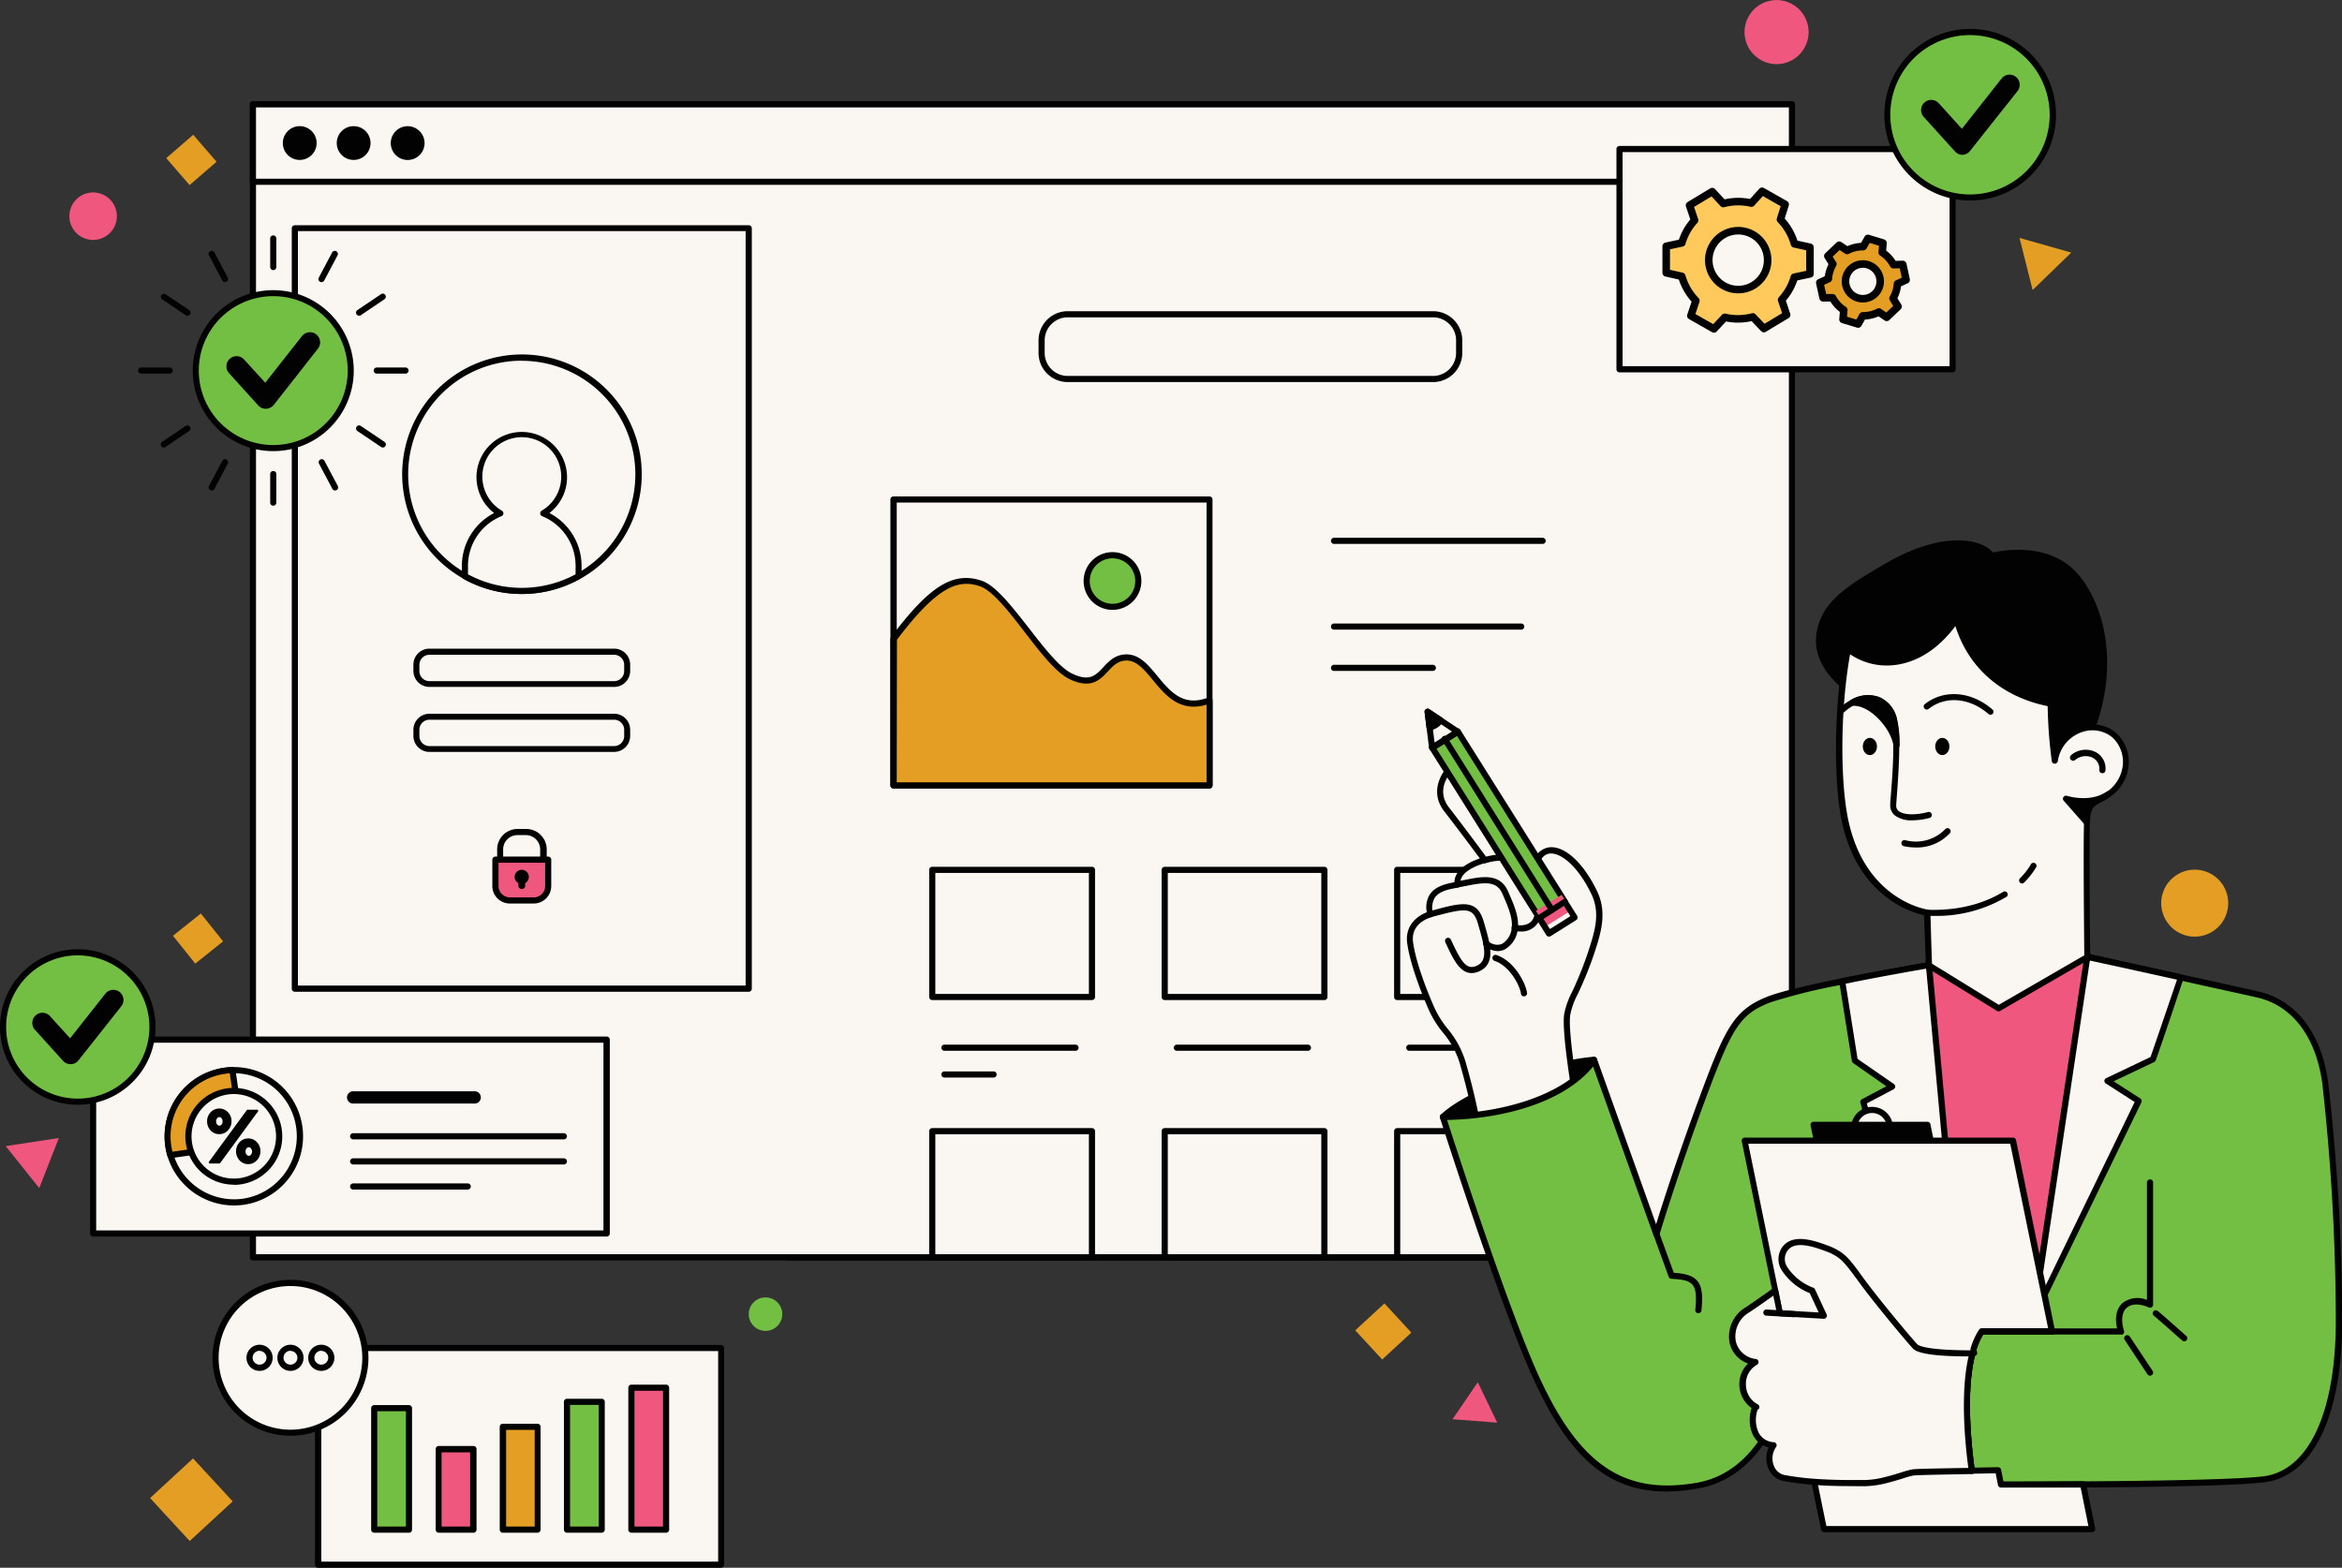 <svg id="Layer_1" data-name="Layer 1" xmlns="http://www.w3.org/2000/svg" viewBox="0 0 465.56 311.69"><rect x="0" y="0" width="465.56" height="311.69" fill="#333333" stroke="none"/><defs><style>.cls-1{fill:#73bf44;}.cls-2{fill:#f0577f;}.cls-3,.cls-7{fill:#e59e24;}.cls-4{fill:#faf7f2;}.cls-5{fill:#020202;}.cls-6{fill:#ffc95c;}.cls-6,.cls-7{stroke:#020202;stroke-linecap:round;stroke-linejoin:round;stroke-width:1.5px;}</style></defs><path class="cls-1" d="M158.83,262.74a3.33,3.33,0,1,0,.17,4.71A3.32,3.32,0,0,0,158.83,262.74Z" transform="translate(-4.39 -3.91)"/><path class="cls-2" d="M18.18,46.88a4.72,4.72,0,1,0,4.72-4.71A4.72,4.72,0,0,0,18.18,46.88Z" transform="translate(-4.39 -3.91)"/><circle class="cls-2" cx="357.55" cy="10.28" r="6.37" transform="translate(2.81 78.51) rotate(-13.28)"/><rect class="cls-3" x="275.46" y="264.68" width="7.89" height="7.89" transform="translate(266.98 652.22) rotate(-132.69)"/><rect class="cls-3" x="40.21" y="186.97" width="7.09" height="7.09" transform="translate(-113.79 65.14) rotate(-38.65)"/><rect class="cls-3" x="38.89" y="32.16" width="7.09" height="7.09" transform="translate(93.5 31.01) rotate(139.11)"/><rect class="cls-3" x="36.62" y="296.24" width="11.62" height="11.62" transform="translate(274.03 491.41) rotate(137.31)"/><circle class="cls-3" cx="440.67" cy="183.48" r="6.66" transform="translate(-41.02 185.68) rotate(-23.34)"/><polygon class="cls-2" points="297.62 282.84 293.77 274.81 288.74 282.16 297.62 282.84"/><polygon class="cls-3" points="411.74 50.22 401.45 47.3 404.06 57.66 411.74 50.22"/><polygon class="cls-2" points="7.8 236.21 11.7 226.25 1.13 227.86 7.8 236.21"/><rect class="cls-4" x="156.57" y="45.39" width="191.3" height="204.58"/><path class="cls-5" d="M352.27,254.49H161a.61.61,0,0,1-.61-.61V49.3a.62.62,0,0,1,.61-.61H352.27a.62.62,0,0,1,.61.61V253.88A.61.61,0,0,1,352.27,254.49Zm-190.7-1.22H351.66V49.91H161.57Z" transform="translate(-4.39 -3.91)"/><rect class="cls-4" x="50.28" y="20.74" width="305.92" height="229.23"/><path class="cls-5" d="M360.6,254.49H54.67a.61.61,0,0,1-.61-.61V24.65a.61.61,0,0,1,.61-.61H360.6a.61.61,0,0,1,.61.61V253.88A.61.61,0,0,1,360.6,254.49ZM55.28,253.27H360v-228H55.28Z" transform="translate(-4.39 -3.91)"/><path class="cls-5" d="M291.22,226c4.21-4.16,18.84-10.33,30-11.32,0,0,.51,6.1-11.07,11.77S291.22,226,291.22,226Z" transform="translate(-4.39 -3.91)"/><path class="cls-5" d="M300.52,229.46a16,16,0,0,1-9.69-3,.63.63,0,0,1-.22-.45.61.61,0,0,1,.18-.46C295.2,221.18,310.1,215,321.22,214a.63.63,0,0,1,.44.14.6.6,0,0,1,.22.42c0,.26.41,6.58-11.41,12.37A22.59,22.59,0,0,1,300.52,229.46Zm-8.33-3.55c1.9,1.25,8.34,4.57,17.74,0,8.86-4.34,10.41-8.9,10.68-10.55C310.24,216.43,296.92,221.83,292.19,225.91Z" transform="translate(-4.39 -3.91)"/><path class="cls-5" d="M221.46,202.74H189.71a.61.61,0,0,1-.61-.61V176.85a.61.61,0,0,1,.61-.61h31.75a.61.61,0,0,1,.61.61v25.28A.61.61,0,0,1,221.46,202.74Zm-31.14-1.22h30.53V177.46H190.32Z" transform="translate(-4.39 -3.91)"/><path class="cls-5" d="M218.19,212.82H192.13a.61.61,0,0,1-.61-.61.61.61,0,0,1,.61-.61h26.06a.62.62,0,0,1,.61.61A.61.61,0,0,1,218.19,212.82Z" transform="translate(-4.39 -3.91)"/><path class="cls-5" d="M201.9,218.14h-9.77a.61.61,0,1,1,0-1.22h9.77a.61.61,0,1,1,0,1.22Z" transform="translate(-4.39 -3.91)"/><path class="cls-5" d="M267.66,202.74H235.92a.61.61,0,0,1-.61-.61V176.85a.61.61,0,0,1,.61-.61h31.74a.61.61,0,0,1,.61.61v25.28A.61.61,0,0,1,267.66,202.74Zm-31.13-1.22h30.52V177.46H236.53Z" transform="translate(-4.39 -3.91)"/><path class="cls-5" d="M264.39,212.82H238.33a.61.61,0,0,1-.61-.61.62.62,0,0,1,.61-.61h26.06a.61.61,0,0,1,.61.61A.61.61,0,0,1,264.39,212.82Z" transform="translate(-4.39 -3.91)"/><path class="cls-5" d="M313.87,202.74H282.13a.61.61,0,0,1-.61-.61V176.85a.61.61,0,0,1,.61-.61h31.74a.61.61,0,0,1,.61.61v25.28A.61.61,0,0,1,313.87,202.74Zm-31.13-1.22h30.52V177.46H282.74Z" transform="translate(-4.39 -3.91)"/><path class="cls-5" d="M310.6,212.82H284.54a.61.61,0,0,1-.61-.61.61.61,0,0,1,.61-.61H310.6a.61.61,0,0,1,.61.61A.61.61,0,0,1,310.6,212.82Z" transform="translate(-4.39 -3.91)"/><rect class="cls-4" x="185.32" y="224.89" width="31.74" height="25.09"/><path class="cls-5" d="M221.46,254.49H189.71a.61.61,0,0,1-.61-.61V228.8a.61.61,0,0,1,.61-.61h31.75a.61.61,0,0,1,.61.61v25.08A.61.61,0,0,1,221.46,254.49Zm-31.14-1.22h30.53V229.41H190.32Z" transform="translate(-4.39 -3.91)"/><rect class="cls-4" x="231.53" y="224.89" width="31.74" height="25.09"/><path class="cls-5" d="M267.66,254.49H235.92a.61.61,0,0,1-.61-.61V228.8a.61.61,0,0,1,.61-.61h31.74a.61.61,0,0,1,.61.61v25.08A.61.61,0,0,1,267.66,254.49Zm-31.13-1.22h30.52V229.41H236.53Z" transform="translate(-4.39 -3.91)"/><rect class="cls-4" x="277.74" y="224.89" width="31.74" height="25.09"/><path class="cls-5" d="M313.87,254.49H282.13a.61.61,0,0,1-.61-.61V228.8a.61.61,0,0,1,.61-.61h31.74a.61.61,0,0,1,.61.61v25.08A.61.61,0,0,1,313.87,254.49Zm-31.13-1.22h30.52V229.41H282.74Z" transform="translate(-4.39 -3.91)"/><path class="cls-4" d="M293.47,155.82s-5.12,4.31-1.51,9,7.61,10.1,7.61,10.1-5.94,1.43-5.41,4.89c-2.38.44-6.55,1-5.43,5.88-2.28.7-4.44,2.57-4,5.7.6,4.28,2.94,10.08,4.22,13,2,4.6,4.37,5.11,6.18,10.68a141.88,141.88,0,0,1,3.46,15l19.13-7.73s-2.33-13.55-1.73-16.87,2.26-4.44,5.21-13.7c1.3-4.09,1.67-7.25.08-10.52-4.32-8.88-10.44-10.77-11.69-5.05Z" transform="translate(-4.39 -3.91)"/><path class="cls-5" d="M298.59,230.67a.59.59,0,0,1-.29-.07.62.62,0,0,1-.31-.43,141.42,141.42,0,0,0-3.44-14.95,17.48,17.48,0,0,0-3.3-6,19.85,19.85,0,0,1-2.86-4.59c-1.07-2.44-3.62-8.61-4.26-13.15-.47-3.29,1.62-5.32,3.9-6.2a4.8,4.8,0,0,1,.58-3.53c1.1-1.67,3.31-2.15,4.9-2.44.05-2.73,3.42-4.19,5.05-4.73-1.19-1.62-4.27-5.75-7.08-9.38-3.14-4.06-.33-8.2,1.6-9.82a.57.57,0,0,1,.45-.14.61.61,0,0,1,.42.23l15.39,19.45a3.72,3.72,0,0,1,3-2.55c3.05-.35,6.76,3,9.49,8.63,1.73,3.55,1.23,6.95-.05,11A72.72,72.72,0,0,1,318,201.6a15.14,15.14,0,0,0-1.45,4c-.58,3.17,1.71,16.53,1.73,16.66a.61.61,0,0,1-.37.67l-19.13,7.73A.59.59,0,0,1,298.59,230.67Zm-5.18-73.95c-1.1,1.14-3.58,4.32-1,7.7,3.58,4.62,7.57,10.05,7.61,10.11a.61.61,0,0,1-.35.95s-5.38,1.34-4.95,4.21a.61.61,0,0,1-.5.69l-.25.05c-1.48.26-3.5.63-4.39,2a4,4,0,0,0-.3,3.13.61.61,0,0,1-.41.72c-1,.3-4.07,1.54-3.57,5,.61,4.39,3.12,10.44,4.17,12.83a19,19,0,0,0,2.7,4.34,18.57,18.57,0,0,1,3.5,6.39,137,137,0,0,1,3.35,14.38L317,222c-.42-2.49-2.21-13.54-1.65-16.59a16.59,16.59,0,0,1,1.54-4.28,70.92,70.92,0,0,0,3.69-9.5c1.22-3.85,1.67-6.88.11-10.07-2.82-5.8-6.25-8.19-8.25-7.95-1.43.17-2,1.59-2.3,2.76a.59.59,0,0,1-.45.46.61.61,0,0,1-.62-.22Z" transform="translate(-4.39 -3.91)"/><path class="cls-5" d="M306.63,189.1a7.3,7.3,0,0,1-1.25-.12.61.61,0,0,1-.5-.7.63.63,0,0,1,.71-.5c1.65.28,2.81-.07,3.45-1,1.27-2,.32-6.39-1.35-8.87-1.84-2.76-4.22-3.47-7.95-2.4a.61.61,0,1,1-.34-1.17c2.65-.76,6.5-1.29,9.31,2.89,1.65,2.46,3.09,7.52,1.35,10.21A3.81,3.81,0,0,1,306.63,189.1Z" transform="translate(-4.39 -3.91)"/><path class="cls-5" d="M302.12,193a4.49,4.49,0,0,1-2.64-1,.61.61,0,0,1,.72-1,2.7,2.7,0,0,0,2.71.6,4.08,4.08,0,0,0,2-3.34c.23-1.89-.89-4.43-1.62-6.1l-.23-.53c-1.12-2.6-3.44-2.34-7.13-1.61-.55.11-1.1.22-1.64.31a.6.6,0,0,1-.71-.5.62.62,0,0,1,.5-.7c.54-.09,1.07-.2,1.61-.3,3.24-.65,6.9-1.38,8.49,2.31l.23.53c.79,1.8,2,4.52,1.71,6.73a5.23,5.23,0,0,1-2.69,4.32A3.42,3.42,0,0,1,302.12,193Z" transform="translate(-4.39 -3.91)"/><path class="cls-5" d="M307.34,202a.6.6,0,0,1-.6-.53c-.26-1.75-2.29-5.54-5.26-6.53a.61.61,0,0,1,.39-1.16c3.48,1.16,5.77,5.45,6.08,7.52a.61.61,0,0,1-.52.69Z" transform="translate(-4.39 -3.91)"/><path class="cls-5" d="M296.92,197.37c-2.4,0-3.78-3-5.22-6.15a.61.61,0,1,1,1.11-.51c2.1,4.58,3.11,6,5,5.26,2.38-.93,1.78-3.63.51-7.95l-.16-.56c-1-3.32-2.52-3-8.92-1.3l-.32.09a.61.61,0,0,1-.75-.43.61.61,0,0,1,.43-.75l.32-.09c6-1.64,9.07-2.46,10.41,2.14l.16.55c1.16,4,2.36,8-1.24,9.43A3.56,3.56,0,0,1,296.92,197.37Z" transform="translate(-4.39 -3.91)"/><path class="cls-1" d="M401,274.42l-40.44,0s-2.59,22.05-18.85,24.83c-15.4,2.63-24.29-4.19-32.43-22.49-6.68-15-18.1-50.83-18.1-50.83,9.39,0,23.79-2.63,30-11.32l12.37,34.6s3.5-11.65,8.89-26.25,7-17.87,13.54-20.42c2.7-1,8.56-2.37,14.51-3.57,8.53-1.73,17.26-3.2,17.26-3.2l12.54,74.61Z" transform="translate(-4.39 -3.91)"/><path class="cls-5" d="M335.7,300.45c-11.79,0-19.66-7-26.94-23.41-6.61-14.85-18-50.53-18.12-50.88a.6.6,0,0,1,.09-.55.58.58,0,0,1,.49-.25c10,0,23.71-3,29.56-11.07a.59.59,0,0,1,.58-.24.62.62,0,0,1,.49.39l11.75,32.87c1.18-3.8,4.23-13.34,8.36-24.52,5.27-14.24,6.94-18.08,13.89-20.78,2.37-.91,7.29-2.12,14.61-3.6,8.44-1.71,17.19-3.19,17.28-3.21a.64.64,0,0,1,.46.11.58.58,0,0,1,.24.4l13.2,78.61a.6.6,0,0,1-.6.71l-39.91,0c-.55,3.45-4.2,22.24-19.27,24.82A36.71,36.71,0,0,1,335.7,300.45Zm-43.65-73.88c1.72,5.35,11.79,36.41,17.82,50,8.21,18.44,17.12,24.64,31.78,22.14C357.26,296,360,274.61,360,274.39a.62.62,0,0,1,.61-.54l39.72,0-.55-3.29-12.43-74c-2.12.36-9.49,1.65-16.64,3.1a113,113,0,0,0-14.41,3.54c-6.23,2.42-7.7,5.25-13.19,20.06-5.32,14.42-8.84,26.1-8.87,26.21a.62.62,0,0,1-.57.44.63.63,0,0,1-.59-.41l-12-33.54C314.84,223.5,302.28,226.39,292.05,226.57Z" transform="translate(-4.39 -3.91)"/><path class="cls-4" d="M400.38,270.42,387.84,270,374.77,223l5.75-3-7.43-5.19L370.58,199c8.53-1.73,17.26-3.2,17.26-3.2Z" transform="translate(-4.39 -3.91)"/><path class="cls-5" d="M400.38,271h0l-12.53-.46a.61.61,0,0,1-.56-.45l-13.08-46.93a.62.62,0,0,1,.3-.71l4.87-2.57-6.61-4.62a.56.56,0,0,1-.25-.4L370,199.1a.61.61,0,0,1,.48-.69c8.44-1.71,17.19-3.19,17.28-3.21a.64.64,0,0,1,.46.11.58.58,0,0,1,.24.4L401,270.32a.64.64,0,0,1-.15.51A.59.59,0,0,1,400.38,271Zm-12.07-1.66,11.34.42-12.31-73.28c-2.06.36-9.1,1.58-16.06,3l2.37,14.95,7.22,5a.61.61,0,0,1,.26.54.62.62,0,0,1-.32.5l-5.32,2.81Z" transform="translate(-4.39 -3.91)"/><circle class="cls-4" cx="372.15" cy="224.22" r="3.55"/><path class="cls-5" d="M376.54,232.29a4.16,4.16,0,1,1,4.16-4.16A4.17,4.17,0,0,1,376.54,232.29Zm0-7.1a2.94,2.94,0,1,0,2.94,2.94A2.94,2.94,0,0,0,376.54,225.19Z" transform="translate(-4.39 -3.91)"/><path class="cls-5" d="M403.31,304.77H380.68l-1.35-6.64-9.12-44.63-4.65-22.81-.65-3.15h22.62l.65,3.15,8.49,41.54.14.73h-.34c-2,7.37-.83,18.32-.13,23.38l5.24-.09.57,2.84Z" transform="translate(-4.39 -3.91)"/><path class="cls-5" d="M403.31,305.38H380.68a.59.59,0,0,1-.59-.49l-15.78-77.23a.59.59,0,0,1,.13-.51.6.6,0,0,1,.47-.22h22.62a.61.61,0,0,1,.6.48l9.28,45.43a.62.62,0,0,1-.13.51.63.63,0,0,1-.33.2c-1.74,7.11-.7,17.46-.08,22.17l4.43-.08h.28a.61.61,0,0,1,.6.49l1.73,8.52a.6.6,0,0,1-.6.73Zm-22.13-1.22h21.39l-1.49-7.3-4.73.09a.61.61,0,0,1-.62-.53c-.78-5.67-1.8-16.29.15-23.62a.58.58,0,0,1,.21-.32l0-.13-9-44.2H365.66Z" transform="translate(-4.39 -3.91)"/><path class="cls-5" d="M370.65,139.94s-5.53-4.21-4.55-10.09c1-6.07,5.9-9,13.75-13.57,9.65-5.55,17.73-5.35,20.53-1.9,0,0,8.33-2.2,14.34,2s11.73,18.33,4.56,34.76l-4.2,8Z" transform="translate(-4.39 -3.91)"/><path class="cls-5" d="M415.08,159.68a.69.69,0,0,1-.24-.05L370.41,140.5a.42.42,0,0,1-.13-.07c-.23-.18-5.81-4.51-4.78-10.68s5.77-9.23,14.05-14c9.88-5.69,17.95-5.34,21.05-2,1.73-.39,9-1.68,14.47,2.14,6.27,4.35,12.13,18.64,4.77,35.5l-4.21,8A.62.62,0,0,1,415.08,159.68ZM371,139.42l43.84,18.87,3.93-7.48c6.76-15.49,1.81-29.69-4.36-34-5.72-4-13.76-1.89-13.84-1.87a.6.6,0,0,1-.63-.21c-2.5-3.08-10.27-3.41-19.76,2-7.95,4.58-12.5,7.45-13.45,13.14C365.85,135.08,370.41,139,371,139.42Z" transform="translate(-4.39 -3.91)"/><path class="cls-1" d="M469.34,266c.08,17.58-4.94,30.78-15,32s-57.6,1.05-57.6,1.05-4-22.19,1.55-30.45h14.08l-2.63-5.07-1.58-3-5.83-11.2,4.06-13.21,12.92-42,18.59,4.08c6.42,1.41,12.67,2.79,15.31,3.39,6.4,1.46,12.07,7,13.45,17.83A425.27,425.27,0,0,1,469.34,266Z" transform="translate(-4.39 -3.91)"/><path class="cls-5" d="M402.76,299.7h-6a.6.6,0,0,1-.6-.5c-.16-.91-3.95-22.53,1.64-30.9a.6.6,0,0,1,.51-.27h13.08l-9.58-18.4a.61.61,0,0,1,0-.46l17-55.19a.62.62,0,0,1,.71-.42L438,197.63c6.2,1.37,12.61,2.78,15.32,3.4,7.57,1.72,12.64,8.4,13.92,18.34A430.65,430.65,0,0,1,470,266h0c.09,19.23-5.72,31.42-15.52,32.61C446.49,299.6,415.91,299.7,402.76,299.7Zm-5.49-1.22c5.18,0,47.68.07,57-1.05,9.13-1.11,14.53-12.85,14.45-31.4h0a430.81,430.81,0,0,0-2.66-46.51c-1.21-9.39-5.94-15.7-13-17.3-2.7-.62-9.11-2-15.31-3.39-7.82-1.73-15.9-3.5-18-4L403,249.28l9.92,19.07a.57.57,0,0,1,0,.59.59.59,0,0,1-.52.3H398.63C394,276.71,396.74,295.19,397.27,298.48Z" transform="translate(-4.39 -3.91)"/><path class="cls-4" d="M432.36,214.5l-9.06,4.31,6.22,4-19.77,40.75L408.57,266l-.4-5.44-1.77-24.41,12.92-42,18.59,4.08C435.7,204.82,432.36,214.5,432.36,214.5Z" transform="translate(-4.39 -3.91)"/><path class="cls-5" d="M408.57,266.59h-.12A.61.61,0,0,1,408,266l-2.16-29.85a.55.55,0,0,1,0-.22l12.92-42a.62.62,0,0,1,.71-.42L438,197.63a.61.61,0,0,1,.4.3.6.6,0,0,1,.05.49C436.3,205,433,214.6,432.93,214.7a.59.59,0,0,1-.31.35l-8.07,3.84,5.3,3.41a.61.61,0,0,1,.22.78l-21,43.17A.6.6,0,0,1,408.57,266.59ZM407,236.2l2,27.48.19-.39L428.74,223,423,219.32a.61.61,0,0,1-.28-.55.6.6,0,0,1,.35-.51l8.82-4.2c.52-1.49,3.27-9.49,5.26-15.38-7.61-1.68-15.3-3.36-17.38-3.81Zm25.34-21.7h0Z" transform="translate(-4.39 -3.91)"/><polygon class="cls-2" points="414.92 190.24 404.17 262.07 389.92 262.07 383.45 191.9 414.92 190.24"/><path class="cls-5" d="M408.56,266.59H394.31a.62.62,0,0,1-.61-.56l-6.47-70.17a.62.62,0,0,1,.15-.45.56.56,0,0,1,.43-.21l31.48-1.66a.56.56,0,0,1,.48.2.6.6,0,0,1,.15.5l-10.75,71.83A.61.61,0,0,1,408.56,266.59Zm-13.69-1.22H408L418.6,194.8l-30.09,1.58Z" transform="translate(-4.39 -3.91)"/><path class="cls-4" d="M420.29,307.92H367L365,298.51,358.18,265l-.92-4.51-6.08-29.82h53.33l7.75,37.94h-14a13.39,13.39,0,0,0-1.63,3.6l.14.73h-.34c-2,7.37-.83,18.32-.13,23.38l5.24-.09.57,2.84c4,0,9.9,0,16.32,0Z" transform="translate(-4.39 -3.91)"/><path class="cls-5" d="M420.29,308.53H367a.61.61,0,0,1-.6-.49l-15.77-77.23a.6.6,0,0,1,.6-.73h53.33a.59.59,0,0,1,.59.48l7.76,37.94a.59.59,0,0,1-.13.51.61.61,0,0,1-.47.23H398.63a13.13,13.13,0,0,0-1.33,3l.11.57a.62.62,0,0,1-.13.51.63.63,0,0,1-.33.2c-1.74,7.11-.7,17.46-.08,22.17l4.43-.08h.28a.61.61,0,0,1,.6.49l.47,2.35c4,0,9.66,0,15.82-.05h0a.62.62,0,0,1,.6.49l1.82,8.88a.61.61,0,0,1-.6.73Zm-52.84-1.22h52.09L418,299.66c-6.23,0-11.91,0-15.83,0a.61.61,0,0,1-.6-.48l-.47-2.36-4.73.09a.61.61,0,0,1-.62-.53c-.78-5.67-1.8-16.29.15-23.62a.58.58,0,0,1,.21-.32l0-.13a.57.57,0,0,1,0-.29,14,14,0,0,1,1.7-3.77.6.6,0,0,1,.51-.27h13.21L404,231.3H351.92Z" transform="translate(-4.39 -3.91)"/><path class="cls-4" d="M396.34,296.34c-4.9.08-10.85.19-11.61.28s-3,.91-5.4,1.51a18.19,18.19,0,0,1-4.32.63c-2.49,0-6.09,0-10-.25a57.36,57.36,0,0,1-5.87-.73c-3.28-.59-3.68-4.72-2.22-6.53-5.46-.59-4.14-7.47-3.5-7.59a5.12,5.12,0,0,1-.16-8.91c-5-.73-6.52-7.05-1.53-10.4,2.51-1.68,5.51-3.84,5.51-3.84l.92,4.51,8.72.51-2.32-5c-1.61-.41-7.14-3.86-5.86-7.38s5.69-2.17,8.66-1a10.2,10.2,0,0,1,2.83,1.44c1.09.82,2,2.05,3.83,4.48,3,4.17,9.3,11.71,11,13.56,1.15,1.26,7.54,1.43,11.45,1.42C394.51,280.33,395.64,291.28,396.34,296.34Z" transform="translate(-4.39 -3.91)"/><path class="cls-5" d="M373.28,299.37c-2.3,0-5.22,0-8.3-.25a57.83,57.83,0,0,1-5.93-.74,4.09,4.09,0,0,1-3.2-2.71,5.4,5.4,0,0,1,.11-4c-2.28-.59-3.63-2.43-3.74-5.16a7.76,7.76,0,0,1,.36-2.66,5.8,5.8,0,0,1-2.43-4.59,5.58,5.58,0,0,1,1.73-4.26,5.7,5.7,0,0,1-3.67-4.12,6.75,6.75,0,0,1,3.2-7.06c2.47-1.65,5.47-3.81,5.5-3.83a.61.61,0,0,1,.95.38l.83,4.05,7.23.42L364.14,261a11.88,11.88,0,0,1-5.65-4.68,4.08,4.08,0,0,1-.34-3.41,3.74,3.74,0,0,1,2-2.26c2.07-.95,4.93-.1,7.46.85a11.39,11.39,0,0,1,3,1.54c1.13.85,2.07,2,3.94,4.6,3,4.17,9.32,11.72,10.94,13.5.55.61,3.73,1.25,11,1.23h0a.62.62,0,0,1,.59.77c-2,7.38-.74,18.64-.12,23.13a.63.63,0,0,1-.14.48.61.61,0,0,1-.45.22c-7.1.12-11,.21-11.54.28a16.13,16.13,0,0,0-2.13.58c-.9.28-2,.62-3.2.92a19,19,0,0,1-4.47.64h-1.73Zm-19.51-15.19a6.27,6.27,0,0,0,.1,4.31,3.57,3.57,0,0,0,3.14,2.15.61.61,0,0,1,.41,1,3.93,3.93,0,0,0-.43,3.61,2.9,2.9,0,0,0,2.28,1.94,55,55,0,0,0,5.8.72c3.47.26,6.75.26,9.14.25h.8a17.58,17.58,0,0,0,4.17-.61c1.14-.28,2.2-.61,3.14-.9a17.58,17.58,0,0,1,2.35-.63c.59-.07,4.08-.16,11-.27-.74-5.6-1.57-15.18.05-22.17-9.68,0-10.76-1.23-11.12-1.62-1.64-1.8-8-9.41-11-13.61-1.8-2.44-2.69-3.59-3.71-4.35a9.79,9.79,0,0,0-2.68-1.37c-2.15-.81-4.84-1.64-6.51-.88a2.62,2.62,0,0,0-1.36,1.56,2.9,2.9,0,0,0,.28,2.42,10.64,10.64,0,0,0,5.16,4.17.6.6,0,0,1,.4.33l2.32,5a.61.61,0,0,1-.05.6.63.63,0,0,1-.54.27l-8.71-.51a.59.59,0,0,1-.56-.49l-.74-3.59c-1.06.75-3,2.15-4.76,3.3a5.52,5.52,0,0,0-2.69,5.78,4.6,4.6,0,0,0,4,3.51.62.62,0,0,1,.22,1.14,4.29,4.29,0,0,0-2.21,4,4.45,4.45,0,0,0,2.34,3.87.6.6,0,0,1,.33.63A.59.59,0,0,1,353.77,284.18Z" transform="translate(-4.39 -3.91)"/><path class="cls-4" d="M419.32,194.15c-.07-6.88-.21-21.59-.07-26.7a15.09,15.09,0,0,1,.1-1.7c.35-1.91,1.24-2.35,2.66-3.05a9.91,9.91,0,0,0,1.46-.88,7.53,7.53,0,0,0,1.29-11.71c-3.53-3.28-10.78-1.63-11.95,5a97.47,97.47,0,0,1-.84-11.33c-9.69-1.81-16.39-7.92-18.68-16.8-6.78,9.93-16,10.33-21.57,6-.11.46-.2.93-.29,1.42-1.8,10.33-2.06,25.82,0,33.9,3.89,15.52,16,17.09,16,17.09s.27,6.15.41,10.48l13.87,8.55Z" transform="translate(-4.39 -3.91)"/><path class="cls-5" d="M401.71,205a.62.62,0,0,1-.32-.09l-13.87-8.55a.61.61,0,0,1-.29-.49c-.12-3.61-.32-8.47-.38-10-2.4-.53-12.56-3.53-16.05-17.45-2.16-8.63-1.67-24.45,0-34.16.09-.5.19-1,.3-1.45a.62.62,0,0,1,.39-.44.6.6,0,0,1,.58.1,11.75,11.75,0,0,0,9.17,2.39c3-.46,7.46-2.26,11.52-8.21a.62.62,0,0,1,.61-.25.6.6,0,0,1,.48.44c2.23,8.65,8.87,14.61,18.21,16.36a.6.6,0,0,1,.49.57c.17,4.09.36,6.82.52,8.57a8,8,0,0,1,4.68-4,7.45,7.45,0,0,1,7.39,1.37,7.87,7.87,0,0,1,2.41,6.27,8.5,8.5,0,0,1-3.76,6.39,9.94,9.94,0,0,1-1.55.93c-1.35.67-2,1-2.32,2.61a13.82,13.82,0,0,0-.09,1.6c-.14,5.21,0,20.26.07,26.68a.63.63,0,0,1-.31.54L402,204.88A.54.54,0,0,1,401.71,205Zm-13.27-9.5,13.28,8.18,17-9.84c-.06-6.62-.2-21.24-.06-26.37a15.42,15.42,0,0,1,.11-1.79c.4-2.21,1.54-2.78,3-3.49a9.37,9.37,0,0,0,1.37-.82,7.31,7.31,0,0,0,3.25-5.48,6.67,6.67,0,0,0-2-5.3,6.25,6.25,0,0,0-6.18-1.11,7.15,7.15,0,0,0-4.75,5.76.62.62,0,0,1-.6.5h0a.6.6,0,0,1-.6-.5,94.17,94.17,0,0,1-.82-10.94c-9.13-1.85-15.74-7.6-18.34-15.92-4.1,5.49-8.53,7.22-11.59,7.68a13,13,0,0,1-9.34-2.07l-.09.48c-1.92,11-1.94,26.09,0,33.65,3.74,14.95,15.41,16.62,15.52,16.63a.6.6,0,0,1,.53.58S388.29,191.15,388.44,195.46Z" transform="translate(-4.39 -3.91)"/><rect class="cls-4" x="58.61" y="45.39" width="90.23" height="151.16"/><path class="cls-5" d="M153.23,201.08H63a.61.61,0,0,1-.61-.61V49.3a.61.61,0,0,1,.61-.61h90.23a.61.61,0,0,1,.61.61V200.47A.61.61,0,0,1,153.23,201.08Zm-89.62-1.22h89v-150h-89Z" transform="translate(-4.39 -3.91)"/><rect class="cls-4" x="207.05" y="62.48" width="83.01" height="12.87" rx="6.37"/><path class="cls-5" d="M289.27,79.87H216.63a5.79,5.79,0,0,1-5.79-5.79v-2.5a5.8,5.8,0,0,1,5.79-5.8h72.64a5.8,5.8,0,0,1,5.8,5.8v2.5A5.8,5.8,0,0,1,289.27,79.87ZM216.63,67a4.58,4.58,0,0,0-4.57,4.58v2.5a4.58,4.58,0,0,0,4.57,4.57h72.64a4.58,4.58,0,0,0,4.57-4.57v-2.5A4.58,4.58,0,0,0,289.27,67Z" transform="translate(-4.39 -3.91)"/><rect class="cls-4" x="18.5" y="206.69" width="102.06" height="38.54"/><path class="cls-5" d="M125,249.75H22.9a.61.61,0,0,1-.61-.61V210.6a.61.61,0,0,1,.61-.61H125a.61.61,0,0,1,.61.61v38.54A.61.61,0,0,1,125,249.75ZM23.51,248.53H124.35V211.21H23.51Z" transform="translate(-4.39 -3.91)"/><circle class="cls-1" cx="15.46" cy="204.18" r="14.85"/><path class="cls-5" d="M19.85,223.55a15.46,15.46,0,1,1,15.46-15.46A15.48,15.48,0,0,1,19.85,223.55Zm0-29.7a14.24,14.24,0,1,0,14.24,14.24A14.26,14.26,0,0,0,19.85,193.85Z" transform="translate(-4.39 -3.91)"/><circle class="cls-1" cx="58.71" cy="77.58" r="15.41" transform="translate(-31.67 119.2) rotate(-80.78)"/><path class="cls-5" d="M58.71,93.6a16,16,0,1,1,16-16A16,16,0,0,1,58.71,93.6Zm0-30.81a14.8,14.8,0,1,0,14.8,14.79A14.8,14.8,0,0,0,58.71,62.79Z" transform="translate(-4.39 -3.91)"/><rect class="cls-4" x="50.28" y="20.74" width="305.92" height="15.4"/><path class="cls-5" d="M360.6,40.66H54.67a.62.62,0,0,1-.61-.61V24.65a.61.61,0,0,1,.61-.61H360.6a.61.61,0,0,1,.61.61v15.4A.62.62,0,0,1,360.6,40.66ZM55.28,39.44H360V25.26H55.28Z" transform="translate(-4.39 -3.91)"/><rect class="cls-4" x="321.94" y="29.63" width="66.21" height="43.78"/><path class="cls-5" d="M392.54,77.94H326.33a.61.61,0,0,1-.61-.61V33.54a.61.61,0,0,1,.61-.61h66.21a.61.61,0,0,1,.61.61V77.33A.61.61,0,0,1,392.54,77.94Zm-65.6-1.23h65V34.15h-65Z" transform="translate(-4.39 -3.91)"/><circle class="cls-1" cx="396.04" cy="26.72" r="16.44" transform="translate(92.71 283.96) rotate(-45)"/><path class="cls-5" d="M396,43.78A17.06,17.06,0,1,1,413.1,26.72,17.07,17.07,0,0,1,396,43.78Zm0-32.89a15.84,15.84,0,1,0,15.84,15.83A15.85,15.85,0,0,0,396,10.89Z" transform="translate(-4.39 -3.91)"/><rect class="cls-4" x="63.25" y="268" width="80.12" height="43.07"/><path class="cls-5" d="M147.76,315.6H67.65A.61.61,0,0,1,67,315V271.91a.61.61,0,0,1,.61-.61h80.11a.61.61,0,0,1,.61.61V315A.61.61,0,0,1,147.76,315.6Zm-79.5-1.22h78.89V272.52H68.26Z" transform="translate(-4.39 -3.91)"/><circle class="cls-4" cx="62.13" cy="273.87" r="14.89" transform="translate(-222.54 287.42) rotate(-80.78)"/><path class="cls-5" d="M62.13,289.36a15.5,15.5,0,1,1,15.5-15.49A15.51,15.51,0,0,1,62.13,289.36Zm0-29.77a14.28,14.28,0,1,0,14.28,14.28A14.29,14.29,0,0,0,62.13,259.59Z" transform="translate(-4.39 -3.91)"/><rect class="cls-4" x="177.65" y="99.31" width="62.8" height="56.83"/><path class="cls-5" d="M244.85,160.67H182a.62.62,0,0,1-.61-.61V103.22a.61.61,0,0,1,.61-.61h62.81a.61.61,0,0,1,.61.61v56.84A.62.62,0,0,1,244.85,160.67Zm-62.2-1.22h61.59V103.83H182.65Z" transform="translate(-4.39 -3.91)"/><path class="cls-1" d="M230.67,119.43a5.13,5.13,0,1,1-5.13-5.13A5.13,5.13,0,0,1,230.67,119.43Z" transform="translate(-4.39 -3.91)"/><path class="cls-5" d="M225.54,125.16a5.74,5.74,0,1,1,5.74-5.73A5.74,5.74,0,0,1,225.54,125.16Zm0-10.25a4.52,4.52,0,1,0,4.52,4.52A4.52,4.52,0,0,0,225.54,114.91Z" transform="translate(-4.39 -3.91)"/><path class="cls-3" d="M244.85,143.18v16.88H182V130.93c7.76-10.31,12.16-12.71,17.3-11s12.65,16,18,18.52c6.39,3,6.26-3.5,10.72-3.79C234,134.29,235.54,146.81,244.85,143.18Z" transform="translate(-4.39 -3.91)"/><path class="cls-5" d="M244.85,160.67H182a.62.62,0,0,1-.61-.61V130.93a.59.59,0,0,1,.13-.36c7.64-10.16,12.34-13.1,18-11.21,2.81.94,6,5.1,9.46,9.5,3,3.88,6.13,7.88,8.6,9,3.41,1.61,4.61.33,6.13-1.3,1.06-1.13,2.25-2.41,4.29-2.54,2.78-.18,4.6,2,6.52,4.36,2.49,3,5.06,6.15,10.09,4.19a.62.62,0,0,1,.83.57v16.88A.62.62,0,0,1,244.85,160.67Zm-62.2-1.22h61.59V144c-5.32,1.62-8.26-1.95-10.64-4.85-1.79-2.17-3.35-4.06-5.5-3.91-1.55.1-2.49,1.1-3.48,2.16-1.55,1.66-3.32,3.55-7.54,1.57-2.74-1.29-5.8-5.23-9-9.4s-6.43-8.27-8.89-9.1c-4.28-1.43-8.36-.14-16.5,10.63Z" transform="translate(-4.39 -3.91)"/><path class="cls-4" d="M52.72,242.83a13.15,13.15,0,1,1-3.71-26,14.22,14.22,0,0,1,1.58-.13,13.15,13.15,0,0,1,2.13,26.16Z" transform="translate(-4.39 -3.91)"/><path class="cls-5" d="M50.89,243.57a13.84,13.84,0,0,1-13.22-9.83,14.53,14.53,0,0,1-.43-2A13.79,13.79,0,0,1,48.92,216.2a13.44,13.44,0,0,1,1.66-.14,13.76,13.76,0,0,1,2.23,27.38h0A14,14,0,0,1,50.89,243.57Zm0-26.29h-.26a11,11,0,0,0-1.51.13,12.55,12.55,0,0,0-10.65,14.18,13.39,13.39,0,0,0,.39,1.8,12.61,12.61,0,0,0,13.79,8.84h0a12.54,12.54,0,0,0-1.76-24.95Z" transform="translate(-4.39 -3.91)"/><path class="cls-3" d="M52.71,231.51l-14.45,2.05A13.16,13.16,0,0,1,49,216.8a14.22,14.22,0,0,1,1.58-.13Z" transform="translate(-4.39 -3.91)"/><path class="cls-5" d="M38.26,234.17a.61.61,0,0,1-.59-.43,14.53,14.53,0,0,1-.43-2A13.79,13.79,0,0,1,48.92,216.2a13.44,13.44,0,0,1,1.66-.14.63.63,0,0,1,.62.52l2.11,14.84a.64.64,0,0,1-.11.45.62.62,0,0,1-.41.24l-14.45,2.06ZM50.07,217.3c-.33,0-.65.06-1,.11a12.55,12.55,0,0,0-10.65,14.18,10.91,10.91,0,0,0,.26,1.29L52,231Z" transform="translate(-4.39 -3.91)"/><path class="cls-4" d="M43.25,225a9,9,0,1,0,12.43-2.8A9,9,0,0,0,43.25,225Z" transform="translate(-4.39 -3.91)"/><path class="cls-5" d="M50.84,239.44a9.62,9.62,0,0,1-8.11-14.77h0A9.62,9.62,0,0,1,59,235a9.67,9.67,0,0,1-8.15,4.48Zm-7.07-14.11a8.4,8.4,0,1,0,11.58-2.61,8.4,8.4,0,0,0-11.58,2.61Z" transform="translate(-4.39 -3.91)"/><path class="cls-5" d="M49.53,225.18a2.47,2.47,0,0,1,0,3.31,2.18,2.18,0,0,1-3.17,0,2.36,2.36,0,0,1-.63-1.65,2.42,2.42,0,0,1,.64-1.67,2.09,2.09,0,0,1,1.59-.69A2.05,2.05,0,0,1,49.53,225.18Zm6-.44L48,235h-1.9l7.53-10.28Zm-7,2.86a1.19,1.19,0,0,0,.23-.74,1.11,1.11,0,0,0-.25-.74.77.77,0,0,0-.61-.3.71.71,0,0,0-.59.3,1.15,1.15,0,0,0-.24.74,1.09,1.09,0,0,0,.25.74.78.78,0,0,0,.61.31A.75.75,0,0,0,48.55,227.6Zm6.82,3.53a2.37,2.37,0,0,1,.63,1.66,2.33,2.33,0,0,1-.64,1.66,2.05,2.05,0,0,1-1.58.69,2.1,2.1,0,0,1-1.59-.68,2.49,2.49,0,0,1,0-3.32,2.18,2.18,0,0,1,3.17,0Zm-1,2.46a1.15,1.15,0,0,0,.24-.74,1.13,1.13,0,0,0-.25-.75.77.77,0,0,0-.61-.3.74.74,0,0,0-.6.3,1.24,1.24,0,0,0-.23.75,1.11,1.11,0,0,0,.25.74.77.77,0,0,0,.61.3A.71.71,0,0,0,54.41,233.59Z" transform="translate(-4.39 -3.91)"/><path class="cls-5" d="M53.77,235.35A2.31,2.31,0,0,1,52,234.6a2.71,2.71,0,0,1,0-3.6,2.29,2.29,0,0,1,1.74-.75,2.26,2.26,0,0,1,1.73.75h0a2.52,2.52,0,0,1,.69,1.79,2.57,2.57,0,0,1-.7,1.8A2.29,2.29,0,0,1,53.77,235.35Zm0-4.7a1.87,1.87,0,0,0-1.44.63,2.16,2.16,0,0,0-.59,1.52,2.14,2.14,0,0,0,.58,1.52,2,2,0,0,0,2.87,0,2.11,2.11,0,0,0,.59-1.52,2.14,2.14,0,0,0-.58-1.52h0A1.86,1.86,0,0,0,53.79,230.65ZM48,235.23h-1.9a.21.21,0,0,1-.18-.11.2.2,0,0,1,0-.22l7.53-10.28a.19.19,0,0,1,.16-.08h1.9a.21.21,0,0,1,.18.11.2.2,0,0,1,0,.21l-7.53,10.28A.19.19,0,0,1,48,235.23Zm-1.5-.41h1.39L55.12,225h-1.4Zm7.33-.73a1,1,0,0,1-.77-.37,1.36,1.36,0,0,1-.29-.87A1.41,1.41,0,0,1,53,232a1,1,0,0,1,1.53,0,1.39,1.39,0,0,1,.29.88,1.41,1.41,0,0,1-.27.87A.94.94,0,0,1,53.82,234.09Zm0-2.08a.53.53,0,0,0-.44.22,1,1,0,0,0-.19.62.89.89,0,0,0,.21.61.53.53,0,0,0,.88,0,1,1,0,0,0,0-1.23A.56.56,0,0,0,53.79,232Zm-5.85-2.62a2.28,2.28,0,0,1-1.74-.75,2.58,2.58,0,0,1-.68-1.79,2.55,2.55,0,0,1,.69-1.8,2.37,2.37,0,0,1,3.47,0h0a2.52,2.52,0,0,1,.69,1.79,2.57,2.57,0,0,1-.7,1.8A2.28,2.28,0,0,1,47.94,229.39Zm0-4.69a1.86,1.86,0,0,0-1.44.62,2.18,2.18,0,0,0-.58,1.53,2.11,2.11,0,0,0,.57,1.51,1.86,1.86,0,0,0,1.44.62,1.84,1.84,0,0,0,1.43-.62,2.14,2.14,0,0,0,.59-1.53,2.11,2.11,0,0,0-.58-1.51A1.83,1.83,0,0,0,48,224.7Zm0,3.41a1,1,0,0,1-.77-.38,1.47,1.47,0,0,1,0-1.74,1,1,0,0,1,1.52,0,1.37,1.37,0,0,1,.3.87,1.41,1.41,0,0,1-.28.87h0A.93.93,0,0,1,48,228.11Zm0-2.09a.5.5,0,0,0-.43.22,1,1,0,0,0-.2.62.89.89,0,0,0,.21.61.54.54,0,0,0,.89,0h0a1,1,0,0,0,.19-.62.89.89,0,0,0-.21-.61A.53.53,0,0,0,47.92,226Zm.63,1.58Z" transform="translate(-4.39 -3.91)"/><path class="cls-4" d="M103.68,165.42h.08a4.25,4.25,0,0,1,4.25,4.25V175a0,0,0,0,1,0,0H99.43a0,0,0,0,1,0,0v-5.3A4.25,4.25,0,0,1,103.68,165.42Z"/><path class="cls-5" d="M112.41,179.49h-8.58a.61.61,0,0,1-.61-.61v-6.1a4.06,4.06,0,0,1,4.06-4.06H109a4.07,4.07,0,0,1,4.07,4.06v6.1A.62.62,0,0,1,112.41,179.49Zm-8-1.22h7.36v-5.49a2.85,2.85,0,0,0-2.85-2.84h-1.67a2.84,2.84,0,0,0-2.84,2.84Z" transform="translate(-4.39 -3.91)"/><path class="cls-2" d="M98.48,170.91H109a0,0,0,0,1,0,0v4.58a3.53,3.53,0,0,1-3.53,3.53H102a3.53,3.53,0,0,1-3.53-3.53v-4.58A0,0,0,0,1,98.48,170.91Z"/><path class="cls-5" d="M110.49,183.54h-4.74a3.48,3.48,0,0,1-3.49-3.48v-5.24a.62.62,0,0,1,.61-.61h10.49a.61.61,0,0,1,.61.61v5.24A3.48,3.48,0,0,1,110.49,183.54Zm-7-8.11v4.63a2.27,2.27,0,0,0,2.27,2.26h4.74a2.26,2.26,0,0,0,2.26-2.26v-4.63Z" transform="translate(-4.39 -3.91)"/><path class="cls-5" d="M109.52,178.26a1.41,1.41,0,1,0-2.08,1.23v.58a.68.68,0,0,0,1.35,0v-.58A1.41,1.41,0,0,0,109.52,178.26Z" transform="translate(-4.39 -3.91)"/><path class="cls-5" d="M18.42,215.48a2,2,0,0,1-1.5-.66l-5.59-6.18a2,2,0,1,1,3-2.71l4,4.41,7-8.87a2,2,0,1,1,3.17,2.5L20,214.71a2,2,0,0,1-1.51.77Z" transform="translate(-4.39 -3.91)"/><path class="cls-5" d="M57.22,85.18a2,2,0,0,1-1.5-.67l-5.8-6.41a2,2,0,1,1,3-2.71L57.12,80l7.3-9.27a2,2,0,1,1,3.17,2.5L58.81,84.41a2.08,2.08,0,0,1-1.52.77Z" transform="translate(-4.39 -3.91)"/><path class="cls-5" d="M394.45,34.7A2,2,0,0,1,393,34l-6.2-6.85a2,2,0,0,1,3-2.71l4.59,5.08,7.89-10a2,2,0,0,1,3.17,2.5L396,33.92a2,2,0,0,1-1.52.77Z" transform="translate(-4.39 -3.91)"/><path class="cls-6" d="M361.11,52.39a11.48,11.48,0,0,0-2.79-4.84l.94-3-4.59-2.61-2.12,2.35a11.61,11.61,0,0,0-5.59.09L344.76,42l-4.51,2.72,1,3a11.09,11.09,0,0,0-1.53,2.1,11.23,11.23,0,0,0-1,2.38l-3.11.67,0,5.28,3.1.7a11.44,11.44,0,0,0,2.8,4.84l-1,3,4.59,2.61L347.25,67a11.57,11.57,0,0,0,5.58-.08l2.2,2.31,4.52-2.72-1-3a11.54,11.54,0,0,0,1.53-2.1,11.31,11.31,0,0,0,1-2.39l3.11-.66,0-5.29ZM355,58.54a5.85,5.85,0,1,1-2.19-8A5.85,5.85,0,0,1,355,58.54Z" transform="translate(-4.39 -3.91)"/><path class="cls-7" d="M380.78,56.53a6.76,6.76,0,0,0-2.23-2.44l.16-1.86-3-.92-.93,1.63a6.85,6.85,0,0,0-3.21.77L370,52.66l-2.26,2.15,1,1.6a6.83,6.83,0,0,0-.61,1.41,6.1,6.1,0,0,0-.28,1.5l-1.71.79.66,3h1.88a6.68,6.68,0,0,0,2.23,2.44l-.15,1.87,3,.91.92-1.63a6.93,6.93,0,0,0,3.21-.76L379.44,67l2.26-2.15-1-1.61a7.15,7.15,0,0,0,.61-1.41,6.7,6.7,0,0,0,.28-1.5l1.71-.78-.66-3.06ZM378,60.86a3.45,3.45,0,1,1-2.29-4.31A3.45,3.45,0,0,1,378,60.86Z" transform="translate(-4.39 -3.91)"/><circle class="cls-4" cx="51.6" cy="269.96" r="1.98"/><path class="cls-5" d="M56,276.46a2.6,2.6,0,1,1,2.59-2.59A2.6,2.6,0,0,1,56,276.46Zm0-4a1.38,1.38,0,1,0,1.37,1.38A1.38,1.38,0,0,0,56,272.49Z" transform="translate(-4.39 -3.91)"/><circle class="cls-4" cx="57.74" cy="269.96" r="1.98"/><path class="cls-5" d="M62.13,276.46a2.6,2.6,0,1,1,2.6-2.59A2.59,2.59,0,0,1,62.13,276.46Zm0-4a1.38,1.38,0,1,0,1.38,1.38A1.37,1.37,0,0,0,62.13,272.49Z" transform="translate(-4.39 -3.91)"/><circle class="cls-4" cx="63.88" cy="269.96" r="1.98"/><path class="cls-5" d="M68.27,276.46a2.6,2.6,0,1,1,2.59-2.59A2.6,2.6,0,0,1,68.27,276.46Zm0-4a1.38,1.38,0,1,0,1.37,1.38A1.37,1.37,0,0,0,68.27,272.49Z" transform="translate(-4.39 -3.91)"/><rect class="cls-1" x="74.38" y="279.96" width="6.91" height="24.15"/><path class="cls-5" d="M85.69,308.63H78.78a.61.61,0,0,1-.61-.61V283.87a.61.61,0,0,1,.61-.61h6.91a.62.62,0,0,1,.61.61V308A.61.61,0,0,1,85.69,308.63Zm-6.3-1.22h5.69V284.48H79.39Z" transform="translate(-4.39 -3.91)"/><rect class="cls-2" x="87.16" y="288.13" width="6.91" height="15.98"/><path class="cls-5" d="M98.46,308.63h-6.9A.61.61,0,0,1,91,308V292a.61.61,0,0,1,.61-.61h6.9a.61.61,0,0,1,.61.61v16A.61.61,0,0,1,98.46,308.63Zm-6.29-1.22h5.68V292.66H92.17Z" transform="translate(-4.39 -3.91)"/><rect class="cls-3" x="99.94" y="283.67" width="6.91" height="20.44"/><path class="cls-5" d="M111.24,308.63h-6.9a.61.61,0,0,1-.61-.61V287.58a.61.61,0,0,1,.61-.61h6.9a.61.61,0,0,1,.61.61V308A.61.61,0,0,1,111.24,308.63ZM105,307.41h5.68V288.19H105Z" transform="translate(-4.39 -3.91)"/><rect class="cls-1" x="112.72" y="278.7" width="6.91" height="25.41"/><path class="cls-5" d="M124,308.63h-6.9a.61.61,0,0,1-.61-.61V282.61a.61.61,0,0,1,.61-.61H124a.61.61,0,0,1,.61.61V308A.61.61,0,0,1,124,308.63Zm-6.29-1.22h5.68V283.22h-5.68Z" transform="translate(-4.39 -3.91)"/><rect class="cls-2" x="125.5" y="275.9" width="6.91" height="28.21"/><path class="cls-5" d="M136.8,308.63h-6.9a.61.61,0,0,1-.61-.61V279.81a.61.61,0,0,1,.61-.61h6.9a.61.61,0,0,1,.61.61V308A.61.61,0,0,1,136.8,308.63Zm-6.29-1.22h5.68v-27h-5.68Z" transform="translate(-4.39 -3.91)"/><path class="cls-5" d="M98.75,223.31H74.59a1.22,1.22,0,0,1,0-2.44H98.75a1.22,1.22,0,1,1,0,2.44Z" transform="translate(-4.39 -3.91)"/><path class="cls-5" d="M116.48,230.43H74.59a.61.61,0,0,1-.61-.61.61.61,0,0,1,.61-.61h41.89a.61.61,0,0,1,.61.61A.62.62,0,0,1,116.48,230.43Z" transform="translate(-4.39 -3.91)"/><path class="cls-5" d="M116.48,235.42H74.59a.61.61,0,0,1-.61-.61.61.61,0,0,1,.61-.61h41.89a.61.61,0,0,1,.61.61A.62.62,0,0,1,116.48,235.42Z" transform="translate(-4.39 -3.91)"/><path class="cls-5" d="M97.37,240.41H74.59a.61.61,0,0,1-.61-.61.61.61,0,0,1,.61-.61H97.37a.61.61,0,0,1,.61.61A.62.62,0,0,1,97.37,240.41Z" transform="translate(-4.39 -3.91)"/><path class="cls-4" d="M131.3,98.22A23.19,23.19,0,1,1,108.11,75,23.16,23.16,0,0,1,131.3,98.22Z" transform="translate(-4.39 -3.91)"/><path class="cls-5" d="M108.11,122a23.81,23.81,0,1,1,11.61-3A23.67,23.67,0,0,1,108.11,122Zm0-46.38a22.58,22.58,0,1,0,22.58,22.58A22.6,22.6,0,0,0,108.11,75.64Z" transform="translate(-4.39 -3.91)"/><path class="cls-4" d="M119.42,116.44v2a23.17,23.17,0,0,1-22.61,0v-2a11.3,11.3,0,0,1,7-10.46,8.44,8.44,0,1,1,8.53,0A11.3,11.3,0,0,1,119.42,116.44Z" transform="translate(-4.39 -3.91)"/><path class="cls-5" d="M108.11,122a23.67,23.67,0,0,1-11.6-3,.61.61,0,0,1-.31-.53v-2a11.85,11.85,0,0,1,6.41-10.56,9,9,0,1,1,11,0A11.85,11.85,0,0,1,120,116.44v2a.6.6,0,0,1-.31.53A23.8,23.8,0,0,1,108.11,122Zm-10.69-3.91a22.57,22.57,0,0,0,21.39,0v-1.66a10.65,10.65,0,0,0-6.66-9.9.59.59,0,0,1-.37-.52.6.6,0,0,1,.29-.57,7.84,7.84,0,1,0-7.91,0,.61.61,0,0,1,.3.57.6.6,0,0,1-.38.52,10.67,10.67,0,0,0-6.66,9.9Zm22,.35h0Z" transform="translate(-4.39 -3.91)"/><rect class="cls-4" x="82.79" y="129.57" width="41.86" height="6.39" rx="3.16"/><path class="cls-5" d="M126.47,140.48H89.76a3.19,3.19,0,0,1-3.19-3.19v-1.24a3.18,3.18,0,0,1,3.19-3.18h36.71a3.18,3.18,0,0,1,3.19,3.18v1.24A3.19,3.19,0,0,1,126.47,140.48Zm-36.71-6.39a2,2,0,0,0-2,2v1.24a2,2,0,0,0,2,2h36.71a2,2,0,0,0,2-2v-1.24a2,2,0,0,0-2-2Z" transform="translate(-4.39 -3.91)"/><rect class="cls-4" x="82.79" y="142.49" width="41.86" height="6.39" rx="3.16"/><path class="cls-5" d="M126.47,153.4H89.76a3.19,3.19,0,0,1-3.19-3.18V149a3.19,3.19,0,0,1,3.19-3.19h36.71a3.19,3.19,0,0,1,3.19,3.19v1.24A3.19,3.19,0,0,1,126.47,153.4ZM89.76,147a2,2,0,0,0-2,2v1.24a2,2,0,0,0,2,2h36.71a2,2,0,0,0,2-2V149a2,2,0,0,0-2-2Z" transform="translate(-4.39 -3.91)"/><path class="cls-5" d="M311.05,112.05H269.58a.61.61,0,0,1-.61-.61.61.61,0,0,1,.61-.61h41.47a.62.62,0,0,1,.61.61A.61.61,0,0,1,311.05,112.05Z" transform="translate(-4.39 -3.91)"/><path class="cls-5" d="M306.79,129.09H269.58a.61.61,0,0,1-.61-.61.61.61,0,0,1,.61-.61h37.21a.61.61,0,0,1,.61.61A.61.61,0,0,1,306.79,129.09Z" transform="translate(-4.39 -3.91)"/><path class="cls-5" d="M289.22,137.3H269.58a.61.61,0,0,1-.61-.61.61.61,0,0,1,.61-.61h19.64a.61.61,0,0,1,.61.61A.61.61,0,0,1,289.22,137.3Z" transform="translate(-4.39 -3.91)"/><path class="cls-5" d="M415.08,162.71l4.17,4.74a15.09,15.09,0,0,1,.1-1.7c.35-1.91,1.24-2.35,2.66-3.05a9.91,9.91,0,0,0,1.46-.88C419.87,164.29,415.08,162.71,415.08,162.71Z" transform="translate(-4.39 -3.91)"/><path class="cls-5" d="M419.25,168.06a.6.6,0,0,1-.45-.21l-4.17-4.74a.6.6,0,0,1-.05-.74.63.63,0,0,1,.7-.24s4.54,1.45,7.85-.81a.61.61,0,0,1,.84.15.62.62,0,0,1-.14.85,10.53,10.53,0,0,1-1.56.93c-1.35.67-2,1-2.32,2.61a13.82,13.82,0,0,0-.09,1.6.6.6,0,0,1-.4.56A.78.78,0,0,1,419.25,168.06Zm-2.48-4.36,1.94,2.21c0-.11,0-.2,0-.27a4.41,4.41,0,0,1,.72-1.85A12.9,12.9,0,0,1,416.77,163.7Z" transform="translate(-4.39 -3.91)"/><path class="cls-5" d="M406.38,179.56a.66.66,0,0,1-.44-.17.63.63,0,0,1,0-.87,13.88,13.88,0,0,0,2.1-2.65.61.61,0,1,1,1,.63,15.26,15.26,0,0,1-2.28,2.88A.61.61,0,0,1,406.38,179.56Z" transform="translate(-4.39 -3.91)"/><path class="cls-5" d="M388.75,186l-1.34,0a.61.61,0,0,1-.59-.63.59.59,0,0,1,.64-.59c7.33.27,12.32-1.81,15.21-3.61a.61.61,0,0,1,.65,1A27.21,27.21,0,0,1,388.75,186Z" transform="translate(-4.39 -3.91)"/><path class="cls-5" d="M384.52,167a5.45,5.45,0,0,1-3.38-.92,2.53,2.53,0,0,1-1-2.17c0-.48.08-1.24.15-2.19.2-2.5.49-6.29.46-9.6a21.27,21.27,0,0,0-.5-5.08,5,5,0,0,0-2.73-3.41,5.37,5.37,0,0,0-4.7.55,10.44,10.44,0,0,0-2.05,1.52.64.64,0,0,1-.87,0,.63.63,0,0,1,0-.87,12.15,12.15,0,0,1,2.29-1.69,6.58,6.58,0,0,1,5.77-.6,6.13,6.13,0,0,1,3.44,4.2,22.81,22.81,0,0,1,.54,5.4c0,3.37-.27,7.18-.46,9.7-.07.93-.13,1.68-.15,2.16a1.32,1.32,0,0,0,.5,1.16c1,.78,3.32.86,5.82.19a.61.61,0,1,1,.31,1.18A14,14,0,0,1,384.52,167Z" transform="translate(-4.39 -3.91)"/><path class="cls-5" d="M372.56,143.64c3.65-.33,8.27,4.51,8.84,8.48a22.14,22.14,0,0,0-.52-5.24C379.83,143.09,376.34,141.54,372.56,143.64Z" transform="translate(-4.39 -3.91)"/><path class="cls-5" d="M381.4,152.73a.63.63,0,0,1-.61-.53c-.5-3.55-4.82-8.25-8.17-7.95a.61.61,0,0,1-.35-1.14,6.55,6.55,0,0,1,5.76-.6,6.13,6.13,0,0,1,3.44,4.2,22.81,22.81,0,0,1,.54,5.4.6.6,0,0,1-.57.61Zm-6.46-9.33a12.1,12.1,0,0,1,5.6,4.91,10.2,10.2,0,0,0-.25-1.27,5,5,0,0,0-2.73-3.41A4.62,4.62,0,0,0,374.94,143.4Z" transform="translate(-4.39 -3.91)"/><ellipse class="cls-5" cx="371.71" cy="148.41" rx="1.41" ry="1.71"/><ellipse class="cls-5" cx="386.11" cy="148.41" rx="1.41" ry="1.71"/><path class="cls-5" d="M385.26,172.4a11.24,11.24,0,0,1-2.41-.26.61.61,0,1,1,.26-1.2,8.14,8.14,0,0,0,8-2.21.61.61,0,0,1,.9.82A8.92,8.92,0,0,1,385.26,172.4Z" transform="translate(-4.39 -3.91)"/><path class="cls-5" d="M400.06,146a.62.62,0,0,1-.4-.15c-3.74-3.24-8.52-3.65-11.88-1a.62.62,0,0,1-.86-.11.61.61,0,0,1,.11-.85c3.83-3,9.23-2.56,13.43,1.07a.61.61,0,0,1,.06.86A.6.6,0,0,1,400.06,146Z" transform="translate(-4.39 -3.91)"/><path class="cls-5" d="M422.28,157.63h0a.6.6,0,0,1-.57-.65,2.45,2.45,0,0,0-1.34-2.43,3.22,3.22,0,0,0-3.48.47.61.61,0,1,1-.77-1,4.47,4.47,0,0,1,4.81-.61,3.66,3.66,0,0,1,2,3.6A.6.6,0,0,1,422.28,157.63Z" transform="translate(-4.39 -3.91)"/><rect class="cls-1" x="299.26" y="147.88" width="6.01" height="40.01" transform="translate(643.12 145.18) rotate(147.83)"/><path class="cls-5" d="M310.37,187a.61.61,0,0,1-.52-.29l-21.29-33.86a.58.58,0,0,1-.08-.46.56.56,0,0,1,.27-.38l5.09-3.2a.6.6,0,0,1,.84.19L316,182.89a.64.64,0,0,1,.07.47.61.61,0,0,1-.27.38l-5.09,3.2A.62.62,0,0,1,310.37,187Zm-20.46-34.29,20.65,32.84,4.06-2.55L294,150.19Z" transform="translate(-4.39 -3.91)"/><polygon class="cls-4" points="283.8 141.5 286.36 143.2 289.76 145.45 284.68 148.65 284.18 144.64 283.8 141.5"/><path class="cls-5" d="M289.08,153.17a.66.66,0,0,1-.27-.06.64.64,0,0,1-.34-.48l-.89-7.14a.61.61,0,0,1,.94-.59l6,4a.58.58,0,0,1,.27.51.59.59,0,0,1-.28.51l-5.08,3.2A.62.62,0,0,1,289.08,153.17Zm-.12-6.52.6,4.88,3.47-2.18Z" transform="translate(-4.39 -3.91)"/><path class="cls-5" d="M288.19,145.41l2.56,1.7a3.47,3.47,0,0,1-2.17,1.44Z" transform="translate(-4.39 -3.91)"/><path class="cls-5" d="M288.58,149.16a.62.62,0,0,1-.61-.54l-.39-3.13a.61.61,0,0,1,.94-.59l2.57,1.7a.64.64,0,0,1,.27.41.58.58,0,0,1-.11.46,4.17,4.17,0,0,1-2.55,1.68Zm.38-2.51.13,1.09a2.81,2.81,0,0,0,.75-.5Z" transform="translate(-4.39 -3.91)"/><rect class="cls-2" x="310.88" y="184.54" width="6.01" height="3.64" transform="matrix(-0.85, 0.53, -0.53, -0.85, 674.41, 173.09)"/><path class="cls-5" d="M312.31,190.11h-.14a.69.69,0,0,1-.38-.27l-1.93-3.09a.6.6,0,0,1,.19-.84l5.08-3.2a.62.62,0,0,1,.85.19l1.93,3.09a.57.57,0,0,1,.08.46.61.61,0,0,1-.27.38l-5.08,3.2A.63.63,0,0,1,312.31,190.11Zm-1.1-3.5,1.29,2,4.06-2.55-1.29-2.05Z" transform="translate(-4.39 -3.91)"/><path class="cls-5" d="M312.91,185.43a.61.61,0,0,1-.52-.29l-21.25-33.89a.61.61,0,1,1,1-.65l21.26,33.89a.62.62,0,0,1-.19.85A.68.68,0,0,1,312.91,185.43Z" transform="translate(-4.39 -3.91)"/><path class="cls-5" d="M426,269.23H412.39a.61.61,0,0,1-.61-.61.61.61,0,0,1,.61-.61h12.85c-.5-2.16-.11-4,1.1-5.05a4.88,4.88,0,0,1,4.84-.61V239a.61.61,0,1,1,1.22,0v24.29a.61.61,0,0,1-.28.51.6.6,0,0,1-.58.05c-1.79-.81-3.43-.78-4.39.07s-1.17,2.54-.53,4.57a.61.61,0,0,1-.58.79Z" transform="translate(-4.39 -3.91)"/><path class="cls-5" d="M431.79,277.41a.63.63,0,0,1-.51-.27l-4.53-6.84a.6.6,0,0,1,.17-.84.61.61,0,0,1,.85.17l4.53,6.83a.62.62,0,0,1-.17.85A.63.63,0,0,1,431.79,277.41Z" transform="translate(-4.39 -3.91)"/><path class="cls-5" d="M438.59,270.58a.66.66,0,0,1-.41-.16c-2-1.76-5.22-4.61-5.57-4.88a.61.61,0,0,1,.53-1.09c.15.05.23.07,5.85,5.06a.61.61,0,0,1-.4,1.07Z" transform="translate(-4.39 -3.91)"/><path class="cls-5" d="M360.92,265.79h0l-5.43-.31a.61.61,0,0,1,.07-1.22l5.43.31a.61.61,0,0,1,0,1.22Z" transform="translate(-4.39 -3.91)"/><circle class="cls-5" cx="59.58" cy="28.44" r="3.36"/><circle class="cls-5" cx="70.3" cy="28.44" r="3.36"/><path class="cls-5" d="M88.79,32.35A3.36,3.36,0,1,1,85.43,29,3.37,3.37,0,0,1,88.79,32.35Z" transform="translate(-4.39 -3.91)"/><path class="cls-5" d="M38.13,78.19H32.45a.61.61,0,0,1,0-1.22h5.68a.61.61,0,1,1,0,1.22Z" transform="translate(-4.39 -3.91)"/><path class="cls-5" d="M85,78.19H79.29a.61.61,0,0,1,0-1.22H85a.61.61,0,1,1,0,1.22Z" transform="translate(-4.39 -3.91)"/><path class="cls-5" d="M58.71,57.61A.61.61,0,0,1,58.1,57V51.32a.61.61,0,0,1,1.22,0V57A.61.61,0,0,1,58.71,57.61Z" transform="translate(-4.39 -3.91)"/><path class="cls-5" d="M58.71,104.45a.61.61,0,0,1-.61-.61V98.16a.61.61,0,0,1,1.22,0v5.68A.61.61,0,0,1,58.71,104.45Z" transform="translate(-4.39 -3.91)"/><path class="cls-5" d="M49.12,60a.61.61,0,0,1-.54-.33l-2.65-5a.61.61,0,0,1,.26-.82.6.6,0,0,1,.82.25l2.65,5a.61.61,0,0,1-.26.82A.55.55,0,0,1,49.12,60Z" transform="translate(-4.39 -3.91)"/><path class="cls-5" d="M71,101.43a.61.61,0,0,1-.54-.33l-2.65-5a.62.62,0,0,1,.26-.83.61.61,0,0,1,.82.26l2.65,5a.62.62,0,0,1-.26.83A.72.72,0,0,1,71,101.43Z" transform="translate(-4.39 -3.91)"/><path class="cls-5" d="M68.3,60a.58.58,0,0,1-.28-.07.61.61,0,0,1-.26-.82l2.65-5a.6.6,0,0,1,.82-.25.61.61,0,0,1,.26.82l-2.65,5A.61.61,0,0,1,68.3,60Z" transform="translate(-4.39 -3.91)"/><path class="cls-5" d="M46.47,101.43a.72.72,0,0,1-.28-.07.62.62,0,0,1-.26-.83l2.65-5a.61.61,0,1,1,1.08.57l-2.65,5A.6.6,0,0,1,46.47,101.43Z" transform="translate(-4.39 -3.91)"/><path class="cls-5" d="M75.77,66.68a.62.62,0,0,1-.5-.27.61.61,0,0,1,.16-.85l4.71-3.17a.6.6,0,0,1,.84.16.61.61,0,0,1-.16.85l-4.71,3.18A.59.59,0,0,1,75.77,66.68Z" transform="translate(-4.39 -3.91)"/><path class="cls-5" d="M36.94,92.88a.62.62,0,0,1-.5-.27.61.61,0,0,1,.16-.85l4.71-3.17a.6.6,0,0,1,.84.16.61.61,0,0,1-.16.85l-4.7,3.17A.66.66,0,0,1,36.94,92.88Z" transform="translate(-4.39 -3.91)"/><path class="cls-5" d="M41.65,66.68a.59.59,0,0,1-.34-.1L36.6,63.4a.61.61,0,0,1,.69-1L42,65.56a.61.61,0,0,1-.34,1.12Z" transform="translate(-4.39 -3.91)"/><path class="cls-5" d="M80.48,92.88a.6.6,0,0,1-.34-.11L75.43,89.6a.61.61,0,0,1-.16-.85.6.6,0,0,1,.84-.16l4.71,3.17a.61.61,0,0,1-.34,1.12Z" transform="translate(-4.39 -3.91)"/><path class="cls-5" d="M342,265h-.06a.61.61,0,0,1-.55-.66c.28-2.76.12-4.2-.56-5s-1.78-1.05-4.2-1.19a.59.59,0,0,1-.53-.4l-3-8.26a.61.61,0,0,1,.37-.78.62.62,0,0,1,.78.36l2.87,7.89c2.18.15,3.72.5,4.65,1.59s1.16,2.74.85,5.9A.62.62,0,0,1,342,265Z" transform="translate(-4.39 -3.91)"/></svg>